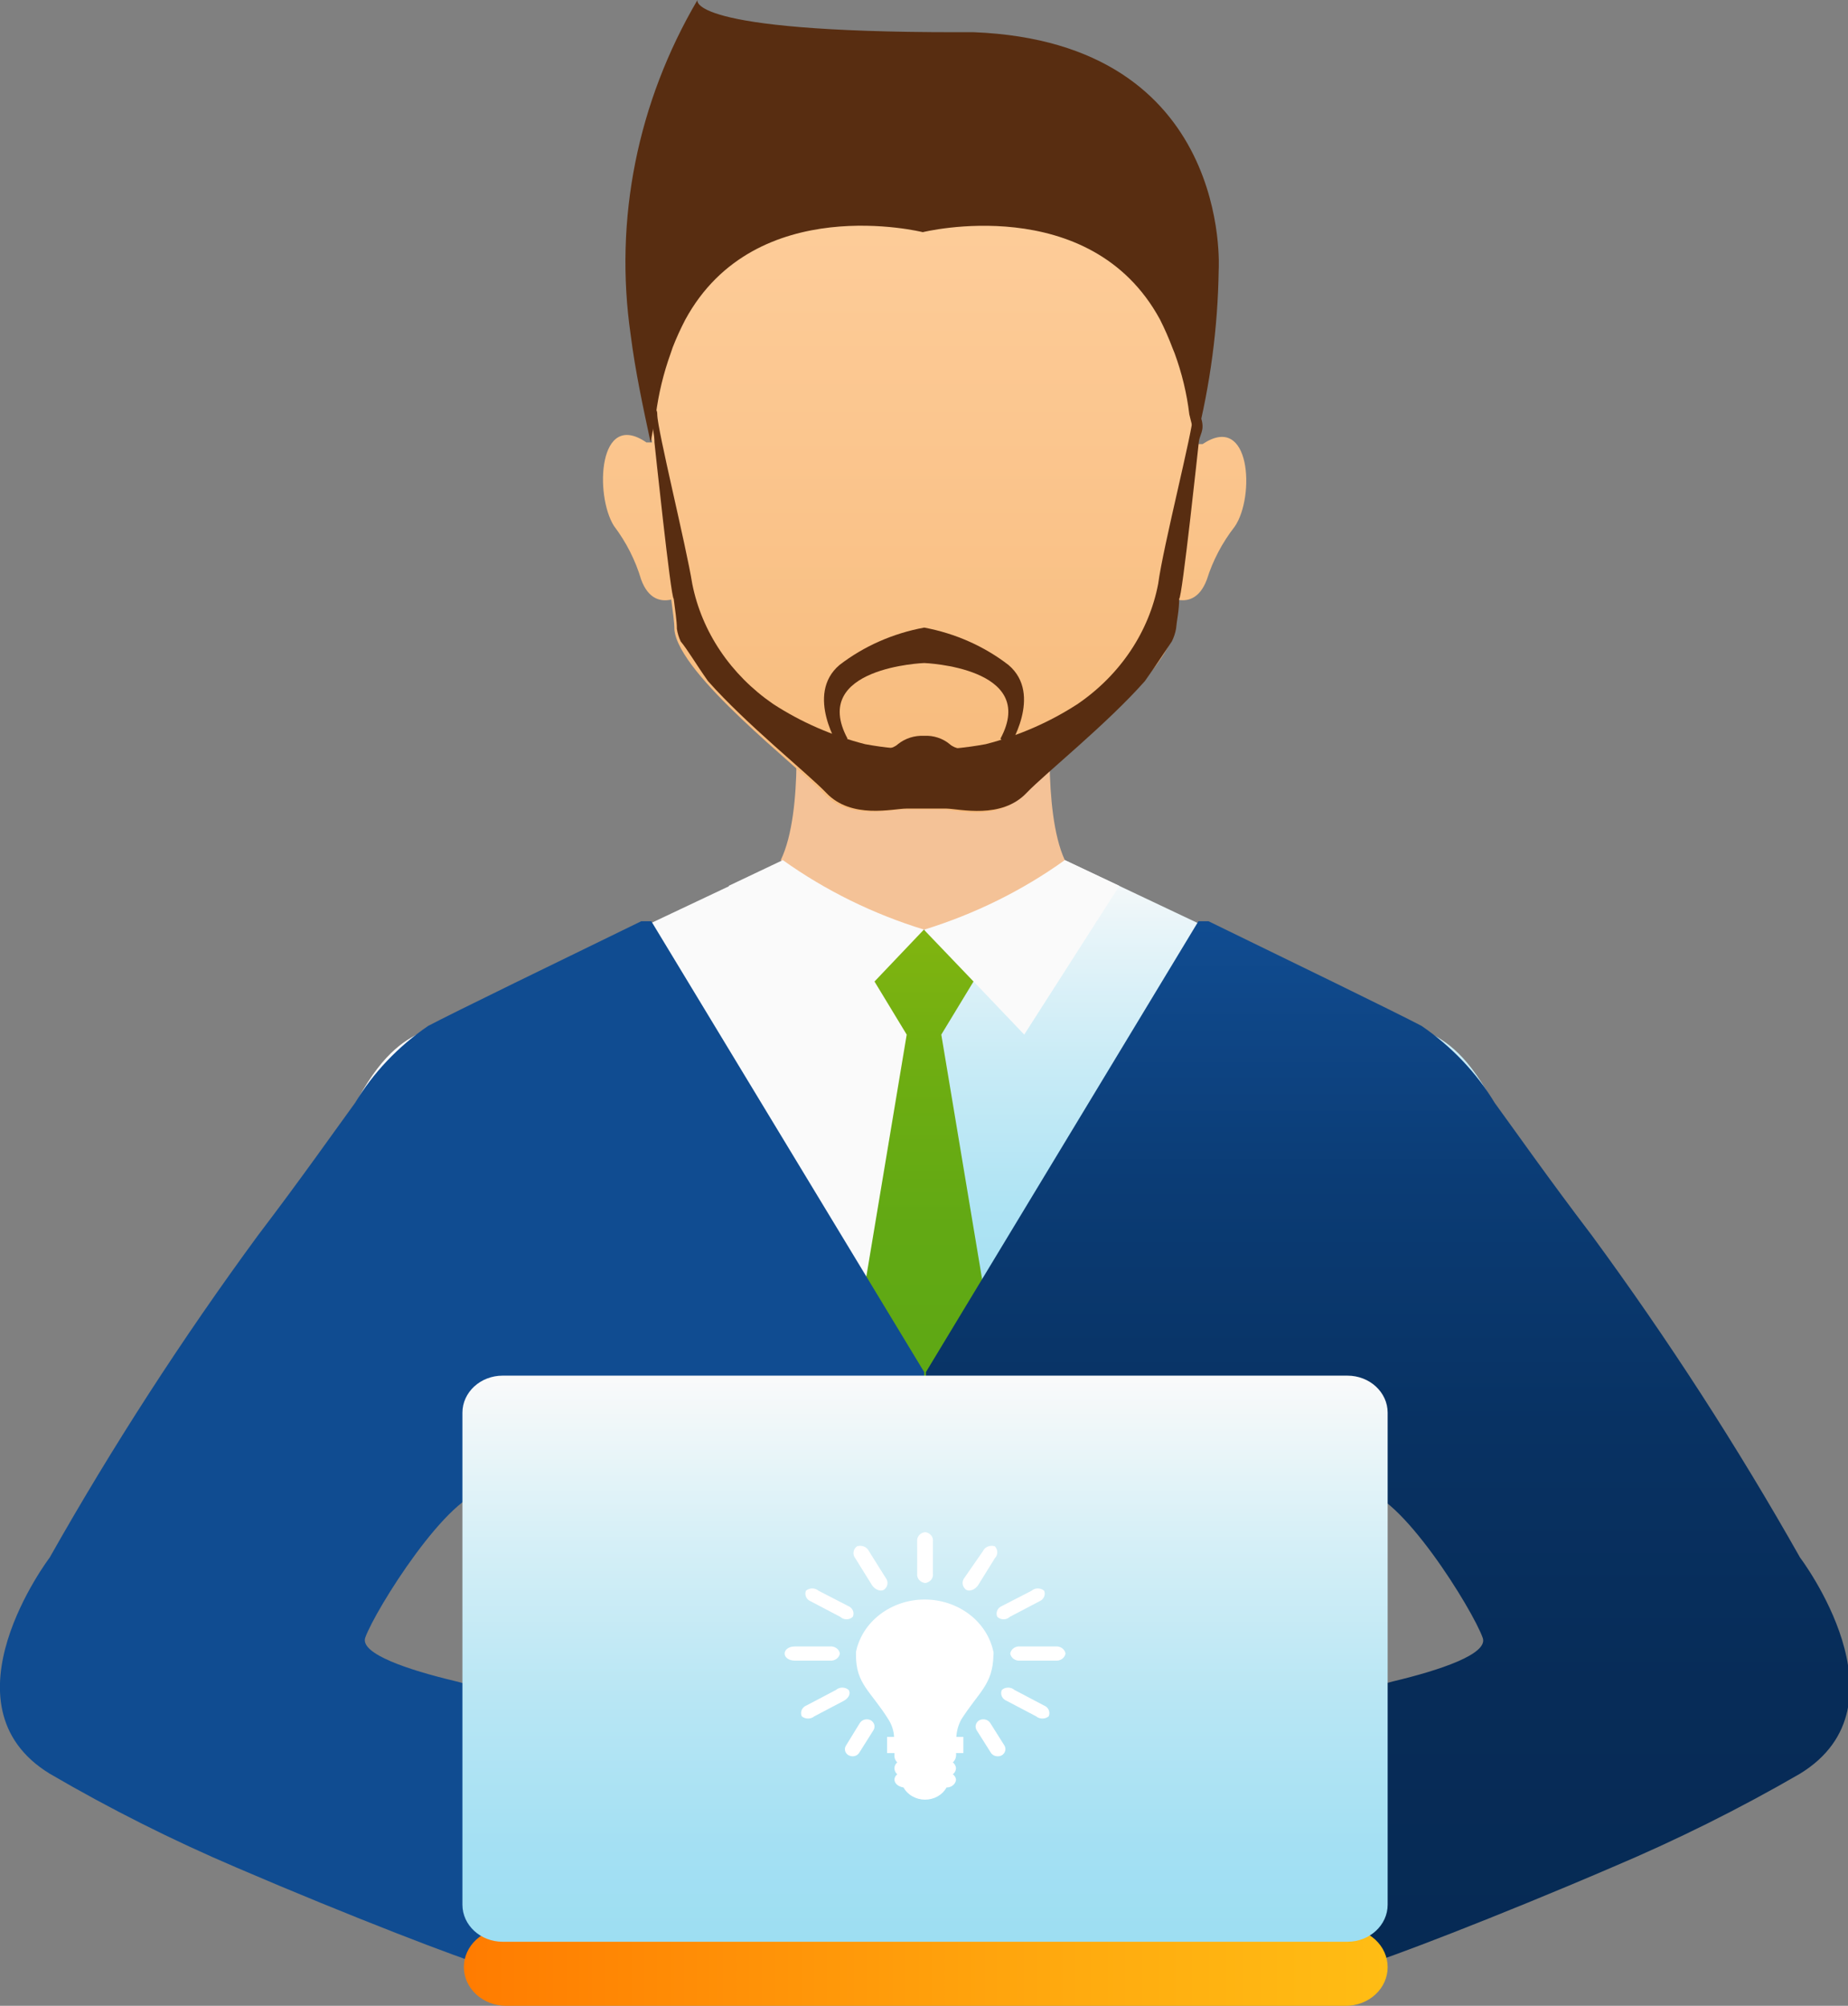 <svg width="47" height="51" viewBox="0 0 47 51" fill="none" xmlns="http://www.w3.org/2000/svg">
<rect x="0" y="0" width="47" height="51" fill="#808080" stroke="none"/>
<path d="M40.506 36.467C40.257 35.534 39.998 34.519 39.74 33.389C38.166 26.593 36.733 26.47 35.977 26.094C35.221 25.717 27.081 21.869 27.081 21.869L23.522 23.637V36.467H40.506Z" fill="url(#paint0_linear)"/>
<path d="M23.504 36.467V23.637L19.946 21.869C19.946 21.869 11.806 25.709 11.049 26.094C10.293 26.478 8.861 26.593 7.286 33.389C7.019 34.519 6.77 35.534 6.521 36.467H23.504Z" fill="url(#paint1_linear)"/>
<path d="M20.204 17.898L23.469 17.488L26.743 17.898C26.743 17.898 26.503 20.616 27.081 21.869C27.081 21.869 25.302 23.76 23.469 23.637C21.627 23.76 19.857 21.869 19.857 21.869C20.462 20.616 20.204 17.898 20.204 17.898Z" fill="#F4C297"/>
<path d="M16.441 11.25H16.583C16.521 10.807 16.458 10.374 16.405 9.956C16.103 7.827 15.418 1.637 23.504 1.637C31.591 1.637 30.897 7.868 30.622 9.997C30.568 10.415 30.506 10.816 30.453 11.291H30.586C31.814 10.472 31.921 12.633 31.404 13.387C31.085 13.796 30.845 14.253 30.693 14.738C30.506 15.237 30.186 15.303 29.928 15.245C29.928 15.548 29.865 15.802 29.848 16.015C29.732 17.161 26.725 19.462 26.049 20.182C25.373 20.903 24.35 20.592 24.012 20.583H23.504H22.988C22.65 20.583 21.592 20.862 20.951 20.182C20.311 19.503 17.268 17.161 17.152 16.015C17.152 15.802 17.108 15.548 17.072 15.245C16.814 15.303 16.494 15.245 16.307 14.738C16.162 14.249 15.928 13.786 15.613 13.37C15.124 12.592 15.213 10.406 16.441 11.25Z" fill="url(#paint2_linear)"/>
<path d="M16.716 10.537C16.716 10.914 17.455 13.894 17.606 14.844C17.848 16.064 18.582 17.155 19.661 17.898C20.371 18.36 21.163 18.706 22.001 18.921C23.014 19.11 24.057 19.11 25.07 18.921C25.908 18.706 26.7 18.36 27.41 17.898C28.491 17.158 29.223 16.065 29.456 14.844C29.581 13.894 30.346 10.914 30.346 10.537C30.346 10.292 30.479 10.382 30.559 10.668C30.639 10.955 30.506 11.053 30.488 11.25C30.488 11.25 30.061 15.245 29.99 15.221C29.99 15.524 29.928 15.777 29.91 15.99C29.889 16.101 29.854 16.208 29.803 16.309C29.652 16.531 29.421 16.891 29.118 17.317C28.148 18.414 26.583 19.666 26.111 20.158C25.471 20.837 24.412 20.567 24.074 20.559H23.567H23.051C22.713 20.559 21.654 20.837 21.013 20.158C20.542 19.666 18.976 18.414 18.006 17.317C17.704 16.891 17.473 16.498 17.312 16.309C17.265 16.208 17.232 16.1 17.215 15.99C17.215 15.777 17.17 15.524 17.134 15.221C17.063 15.221 16.645 11.25 16.645 11.25C16.645 11.053 16.592 10.865 16.565 10.668C16.538 10.472 16.716 10.292 16.716 10.537Z" fill="#582D11"/>
<path d="M21.352 16.907C21.971 16.43 22.712 16.103 23.505 15.957C24.294 16.104 25.031 16.431 25.648 16.907C26.538 17.66 25.648 19.02 25.648 19.02L25.444 18.782C26.422 16.965 23.505 16.858 23.505 16.858C23.505 16.858 20.578 16.965 21.556 18.782L21.352 19.02C21.352 19.02 20.462 17.66 21.352 16.907Z" fill="#582D11"/>
<path d="M22.837 18.921C23.021 18.773 23.26 18.696 23.505 18.709C23.623 18.702 23.741 18.718 23.852 18.755C23.964 18.791 24.067 18.848 24.154 18.921C24.439 19.175 25.044 18.987 25.044 18.987L23.834 19.904L23.505 19.601L23.166 19.904L21.956 18.987C21.956 18.987 22.561 19.175 22.837 18.921Z" fill="#582D11"/>
<path d="M17.739 0C17.739 0 17.41 0.819 24.305 0.819H24.768C31.36 1.081 30.995 6.861 30.995 6.861C30.974 8.328 30.78 9.788 30.417 11.217L30.248 10.537C30.185 10.008 30.059 9.486 29.874 8.982L29.821 8.851C29.728 8.603 29.621 8.36 29.501 8.122C27.721 4.847 23.469 5.903 23.469 5.903C23.469 5.903 19.216 4.839 17.428 8.13C17.308 8.36 17.201 8.595 17.108 8.834L17.055 8.99C16.874 9.493 16.749 10.011 16.681 10.537L16.547 11.25C16.352 10.341 16.156 9.432 16.04 8.515C15.615 5.583 16.21 2.602 17.739 0V0Z" fill="#582D11"/>
<path d="M23.505 23.637L26.049 26.306L28.469 22.524L27.081 21.869C26.006 22.64 24.797 23.238 23.505 23.637Z" fill="url(#paint3_linear)"/>
<path d="M23.504 23.637L20.951 26.306L18.531 22.524L19.91 21.869C20.991 22.641 22.206 23.239 23.504 23.637Z" fill="url(#paint4_linear)"/>
<path d="M23.94 26.306L24.759 24.956L23.496 23.637L22.241 24.956L23.06 26.306L21.956 32.922L23.496 35.182L25.044 32.922L23.94 26.306Z" fill="url(#paint5_linear)"/>
<path d="M34.625 37.908C34.525 37.918 34.427 37.937 34.331 37.965H34.225C32.107 38.604 23.549 42.616 23.549 42.616V34.887L30.479 23.424H30.737C32.757 24.407 35.488 25.733 36.155 26.085C36.919 26.608 37.553 27.276 38.015 28.042C38.611 28.861 39.367 29.942 40.488 31.416C42.421 34.049 44.188 36.783 45.781 39.603C45.781 39.603 48.628 43.353 45.781 45.097C44.239 45.99 42.634 46.789 40.977 47.488C38.104 48.724 35.15 49.854 34.75 49.944L34.501 48.552L34.038 45.956L33.54 43.148L34.038 43.058C34.403 42.984 34.928 42.886 35.444 42.747C36.609 42.469 37.846 42.059 37.712 41.65C37.463 40.938 35.586 37.908 34.625 37.908Z" fill="url(#paint6_linear)"/>
<path d="M12.384 37.908C12.481 37.917 12.576 37.937 12.669 37.965H12.784C14.893 38.604 23.505 42.616 23.505 42.616V34.887L16.565 23.424H16.307C14.288 24.407 11.557 25.733 10.889 26.085C10.125 26.608 9.491 27.276 9.03 28.042C8.434 28.861 7.678 29.942 6.557 31.416C4.624 34.049 2.856 36.783 1.263 39.603C1.263 39.603 -1.583 43.353 1.263 45.097C2.791 45.989 4.381 46.788 6.023 47.488C8.897 48.724 11.85 49.854 12.251 49.944L12.5 48.552L12.962 45.956L13.469 43.14L12.962 43.05C12.606 42.976 12.073 42.878 11.557 42.739C10.391 42.46 9.155 42.051 9.288 41.642C9.537 40.938 11.432 37.908 12.384 37.908Z" fill="url(#paint7_linear)"/>
<path d="M35.292 50.017C35.292 50.278 35.18 50.528 34.98 50.712C34.779 50.897 34.508 51 34.225 51H12.873C12.589 51 12.317 50.897 12.115 50.713C11.913 50.529 11.799 50.279 11.797 50.017C11.797 49.755 11.91 49.503 12.112 49.317C12.314 49.131 12.588 49.027 12.873 49.027H34.225C34.509 49.029 34.78 49.134 34.98 49.32C35.18 49.505 35.292 49.756 35.292 50.017Z" fill="url(#paint8_linear)"/>
<path d="M34.269 34.977H12.784C12.219 34.977 11.761 35.399 11.761 35.919V48.429C11.761 48.949 12.219 49.371 12.784 49.371H34.269C34.834 49.371 35.292 48.949 35.292 48.429V35.919C35.292 35.399 34.834 34.977 34.269 34.977Z" fill="url(#paint9_linear)"/>
<path d="M24.447 43.721C24.901 43.009 25.248 42.837 25.266 42.084C25.27 42.057 25.27 42.029 25.266 42.002C25.189 41.627 24.972 41.289 24.653 41.046C24.334 40.803 23.932 40.669 23.518 40.669C23.103 40.669 22.702 40.803 22.383 41.046C22.064 41.289 21.847 41.627 21.77 42.002V42.084C21.77 42.821 22.143 42.993 22.597 43.721C22.682 43.856 22.731 44.008 22.739 44.163H22.561V44.573H22.748C22.748 44.573 22.748 44.622 22.748 44.655C22.75 44.713 22.776 44.768 22.819 44.81C22.797 44.829 22.78 44.852 22.767 44.877C22.755 44.903 22.749 44.93 22.748 44.958C22.748 44.987 22.754 45.015 22.766 45.042C22.779 45.069 22.797 45.093 22.819 45.113C22.799 45.13 22.782 45.15 22.769 45.172C22.757 45.195 22.75 45.219 22.748 45.244C22.748 45.342 22.837 45.424 22.98 45.449C23.031 45.542 23.109 45.62 23.206 45.674C23.302 45.729 23.413 45.758 23.527 45.758C23.64 45.758 23.751 45.729 23.848 45.674C23.944 45.62 24.022 45.542 24.074 45.449C24.216 45.449 24.314 45.342 24.314 45.244C24.307 45.193 24.278 45.145 24.234 45.113C24.258 45.094 24.278 45.07 24.292 45.043C24.306 45.016 24.313 44.987 24.314 44.958C24.312 44.929 24.304 44.902 24.29 44.877C24.276 44.851 24.257 44.829 24.234 44.81C24.279 44.769 24.308 44.714 24.314 44.655C24.319 44.628 24.319 44.6 24.314 44.573H24.501V44.163H24.323C24.33 44.01 24.373 43.859 24.447 43.721Z" fill="white"/>
<path d="M23.727 40.012C23.735 40.068 23.718 40.123 23.682 40.168C23.645 40.212 23.591 40.242 23.531 40.25C23.501 40.247 23.471 40.238 23.444 40.225C23.418 40.211 23.394 40.193 23.375 40.17C23.356 40.148 23.342 40.123 23.334 40.096C23.325 40.069 23.323 40.04 23.326 40.012V39.194C23.323 39.166 23.325 39.137 23.334 39.11C23.342 39.083 23.356 39.058 23.375 39.035C23.394 39.013 23.418 38.995 23.444 38.981C23.471 38.968 23.501 38.959 23.531 38.956C23.591 38.964 23.645 38.994 23.682 39.038C23.718 39.083 23.735 39.138 23.727 39.194V40.012Z" fill="white"/>
<path d="M22.526 40.119C22.562 40.165 22.578 40.222 22.57 40.279C22.561 40.335 22.53 40.386 22.481 40.422C22.392 40.471 22.259 40.422 22.179 40.307L21.752 39.619C21.715 39.573 21.7 39.516 21.708 39.46C21.716 39.403 21.748 39.352 21.796 39.316C21.854 39.297 21.918 39.3 21.974 39.322C22.03 39.345 22.075 39.387 22.099 39.439L22.526 40.119Z" fill="white"/>
<path d="M21.565 40.831C21.593 40.842 21.619 40.858 21.64 40.877C21.661 40.897 21.678 40.921 21.69 40.947C21.701 40.972 21.707 41 21.707 41.028C21.707 41.056 21.701 41.084 21.689 41.109C21.669 41.129 21.644 41.145 21.616 41.156C21.589 41.167 21.559 41.172 21.529 41.172C21.5 41.172 21.47 41.167 21.442 41.156C21.415 41.145 21.39 41.129 21.369 41.109L20.622 40.717C20.567 40.695 20.524 40.655 20.501 40.604C20.478 40.554 20.477 40.497 20.497 40.446C20.541 40.408 20.598 40.387 20.657 40.387C20.717 40.387 20.775 40.408 20.818 40.446L21.565 40.831Z" fill="white"/>
<path d="M21.102 41.863C21.162 41.856 21.223 41.871 21.271 41.904C21.32 41.938 21.352 41.988 21.36 42.043C21.352 42.098 21.32 42.148 21.271 42.181C21.223 42.215 21.162 42.23 21.102 42.223H20.213C20.061 42.223 19.955 42.141 19.955 42.043C19.955 41.945 20.061 41.863 20.213 41.863H21.102Z" fill="white"/>
<path d="M21.262 42.968C21.306 42.93 21.363 42.909 21.423 42.909C21.482 42.909 21.54 42.93 21.583 42.968C21.645 43.058 21.583 43.181 21.458 43.246L20.711 43.639C20.667 43.676 20.61 43.696 20.551 43.696C20.492 43.696 20.435 43.676 20.391 43.639C20.379 43.614 20.373 43.586 20.373 43.558C20.373 43.53 20.379 43.502 20.39 43.477C20.402 43.451 20.419 43.427 20.44 43.407C20.462 43.388 20.487 43.372 20.515 43.361L21.262 42.968Z" fill="white"/>
<path d="M21.867 43.811C21.894 43.768 21.937 43.736 21.989 43.722C22.041 43.709 22.096 43.714 22.143 43.738C22.189 43.763 22.221 43.804 22.235 43.851C22.248 43.899 22.241 43.949 22.214 43.992L21.859 44.556C21.846 44.579 21.83 44.598 21.809 44.614C21.788 44.63 21.764 44.642 21.738 44.649C21.712 44.656 21.685 44.657 21.658 44.654C21.632 44.651 21.606 44.643 21.583 44.63C21.56 44.618 21.541 44.601 21.525 44.581C21.51 44.562 21.499 44.539 21.493 44.515C21.487 44.492 21.486 44.467 21.491 44.443C21.496 44.419 21.506 44.397 21.52 44.376L21.867 43.811Z" fill="white"/>
<path d="M24.527 40.119C24.491 40.165 24.475 40.222 24.484 40.279C24.492 40.335 24.524 40.386 24.572 40.422C24.661 40.471 24.794 40.422 24.875 40.307L25.302 39.619C25.341 39.578 25.364 39.524 25.364 39.468C25.364 39.412 25.341 39.358 25.302 39.316C25.244 39.297 25.18 39.3 25.124 39.322C25.067 39.345 25.023 39.387 24.999 39.439L24.527 40.119Z" fill="white"/>
<path d="M25.488 40.831C25.46 40.842 25.435 40.858 25.413 40.877C25.392 40.897 25.375 40.921 25.363 40.947C25.352 40.972 25.346 41 25.346 41.028C25.346 41.056 25.352 41.084 25.364 41.109C25.384 41.129 25.409 41.145 25.437 41.156C25.465 41.167 25.494 41.172 25.524 41.172C25.554 41.172 25.583 41.167 25.611 41.156C25.639 41.145 25.663 41.129 25.684 41.109L26.431 40.717C26.486 40.695 26.529 40.655 26.552 40.604C26.576 40.554 26.577 40.497 26.556 40.446C26.513 40.408 26.456 40.387 26.396 40.387C26.336 40.387 26.279 40.408 26.236 40.446L25.488 40.831Z" fill="white"/>
<path d="M25.951 41.863C25.891 41.856 25.83 41.871 25.782 41.904C25.734 41.938 25.702 41.988 25.693 42.043C25.702 42.098 25.734 42.148 25.782 42.181C25.83 42.215 25.891 42.23 25.951 42.223H26.841C26.901 42.23 26.961 42.215 27.009 42.181C27.058 42.148 27.09 42.098 27.099 42.043C27.09 41.988 27.058 41.938 27.009 41.904C26.961 41.871 26.901 41.856 26.841 41.863H25.951Z" fill="white"/>
<path d="M25.8 42.968C25.757 42.93 25.699 42.909 25.64 42.909C25.58 42.909 25.523 42.93 25.48 42.968C25.468 42.994 25.462 43.022 25.462 43.05C25.462 43.077 25.468 43.105 25.479 43.131C25.491 43.157 25.508 43.18 25.529 43.2C25.55 43.22 25.576 43.236 25.604 43.246L26.351 43.639C26.395 43.676 26.452 43.696 26.511 43.696C26.57 43.696 26.628 43.676 26.672 43.639C26.683 43.614 26.689 43.586 26.689 43.558C26.689 43.53 26.683 43.502 26.672 43.477C26.66 43.451 26.643 43.427 26.622 43.407C26.601 43.388 26.575 43.372 26.547 43.361L25.8 42.968Z" fill="white"/>
<path d="M25.186 43.811C25.16 43.768 25.116 43.736 25.064 43.722C25.013 43.709 24.957 43.714 24.91 43.738C24.865 43.763 24.832 43.804 24.819 43.851C24.805 43.899 24.813 43.949 24.839 43.992L25.195 44.556C25.208 44.579 25.226 44.599 25.247 44.615C25.269 44.631 25.293 44.642 25.32 44.649C25.347 44.656 25.374 44.658 25.402 44.655C25.429 44.651 25.456 44.643 25.479 44.63C25.523 44.603 25.554 44.562 25.566 44.515C25.578 44.467 25.569 44.418 25.542 44.376L25.186 43.811Z" fill="white"/>
<defs>
<linearGradient id="paint0_linear" x1="32.001" y1="36.467" x2="32.001" y2="21.869" gradientUnits="userSpaceOnUse">
<stop stop-color="#9DDEF2"/>
<stop offset="0.19" stop-color="#A2DFF2"/>
<stop offset="0.41" stop-color="#B0E4F4"/>
<stop offset="0.64" stop-color="#C8EBF6"/>
<stop offset="0.89" stop-color="#E9F5F9"/>
<stop offset="1" stop-color="#FAFAFA"/>
</linearGradient>
<linearGradient id="paint1_linear" x1="292.86" y1="672.079" x2="292.86" y2="411.79" gradientUnits="userSpaceOnUse">
<stop stop-color="#9DDEF2"/>
<stop offset="0.19" stop-color="#A2DFF2"/>
<stop offset="0.41" stop-color="#B0E4F4"/>
<stop offset="0.64" stop-color="#C8EBF6"/>
<stop offset="0.89" stop-color="#E9F5F9"/>
<stop offset="1" stop-color="#FAFAFA"/>
</linearGradient>
<linearGradient id="paint2_linear" x1="23.495" y1="20.616" x2="23.495" y2="1.597" gradientUnits="userSpaceOnUse">
<stop offset="0.02" stop-color="#F7BB7C"/>
<stop offset="1" stop-color="#FFD1A1"/>
</linearGradient>
<linearGradient id="paint3_linear" x1="168.509" y1="164.45" x2="168.509" y2="140.398" gradientUnits="userSpaceOnUse">
<stop stop-color="#9DDEF2"/>
<stop offset="0.19" stop-color="#A2DFF2"/>
<stop offset="0.41" stop-color="#B0E4F4"/>
<stop offset="0.64" stop-color="#C8EBF6"/>
<stop offset="0.89" stop-color="#E9F5F9"/>
<stop offset="1" stop-color="#FAFAFA"/>
</linearGradient>
<linearGradient id="paint4_linear" x1="135.996" y1="164.45" x2="135.996" y2="140.398" gradientUnits="userSpaceOnUse">
<stop stop-color="#9DDEF2"/>
<stop offset="0.19" stop-color="#A2DFF2"/>
<stop offset="0.41" stop-color="#B0E4F4"/>
<stop offset="0.64" stop-color="#C8EBF6"/>
<stop offset="0.89" stop-color="#E9F5F9"/>
<stop offset="1" stop-color="#FAFAFA"/>
</linearGradient>
<linearGradient id="paint5_linear" x1="23.505" y1="35.182" x2="23.505" y2="23.637" gradientUnits="userSpaceOnUse">
<stop stop-color="#5EA814"/>
<stop offset="0.35" stop-color="#62A914"/>
<stop offset="0.67" stop-color="#6DAD12"/>
<stop offset="0.97" stop-color="#7FB410"/>
<stop offset="1" stop-color="#81B510"/>
</linearGradient>
<linearGradient id="paint6_linear" x1="35.248" y1="49.968" x2="35.248" y2="23.433" gradientUnits="userSpaceOnUse">
<stop stop-color="#062A54"/>
<stop offset="0.27" stop-color="#072C58"/>
<stop offset="0.52" stop-color="#083263"/>
<stop offset="0.75" stop-color="#0B3C75"/>
<stop offset="0.98" stop-color="#104B8F"/>
<stop offset="1" stop-color="#104C91"/>
</linearGradient>
<linearGradient id="paint7_linear" x1="310.518" y1="1641.9" x2="310.518" y2="782.408" gradientUnits="userSpaceOnUse">
<stop stop-color="#062A54"/>
<stop offset="0.27" stop-color="#072C58"/>
<stop offset="0.52" stop-color="#083263"/>
<stop offset="0.75" stop-color="#0B3C75"/>
<stop offset="0.98" stop-color="#104B8F"/>
<stop offset="1" stop-color="#104C91"/>
</linearGradient>
<linearGradient id="paint8_linear" x1="11.761" y1="50.017" x2="35.292" y2="50.017" gradientUnits="userSpaceOnUse">
<stop stop-color="#FF7B00"/>
<stop offset="0.02" stop-color="#FF7D01"/>
<stop offset="0.67" stop-color="#FFAB0F"/>
<stop offset="1" stop-color="#FFBD14"/>
</linearGradient>
<linearGradient id="paint9_linear" x1="23.531" y1="49.371" x2="23.531" y2="34.977" gradientUnits="userSpaceOnUse">
<stop stop-color="#9DDEF2"/>
<stop offset="0.17" stop-color="#A4E0F3"/>
<stop offset="0.43" stop-color="#B8E6F4"/>
<stop offset="0.73" stop-color="#D8F0F7"/>
<stop offset="1" stop-color="#FAFAFA"/>
</linearGradient>
</defs>
</svg>
